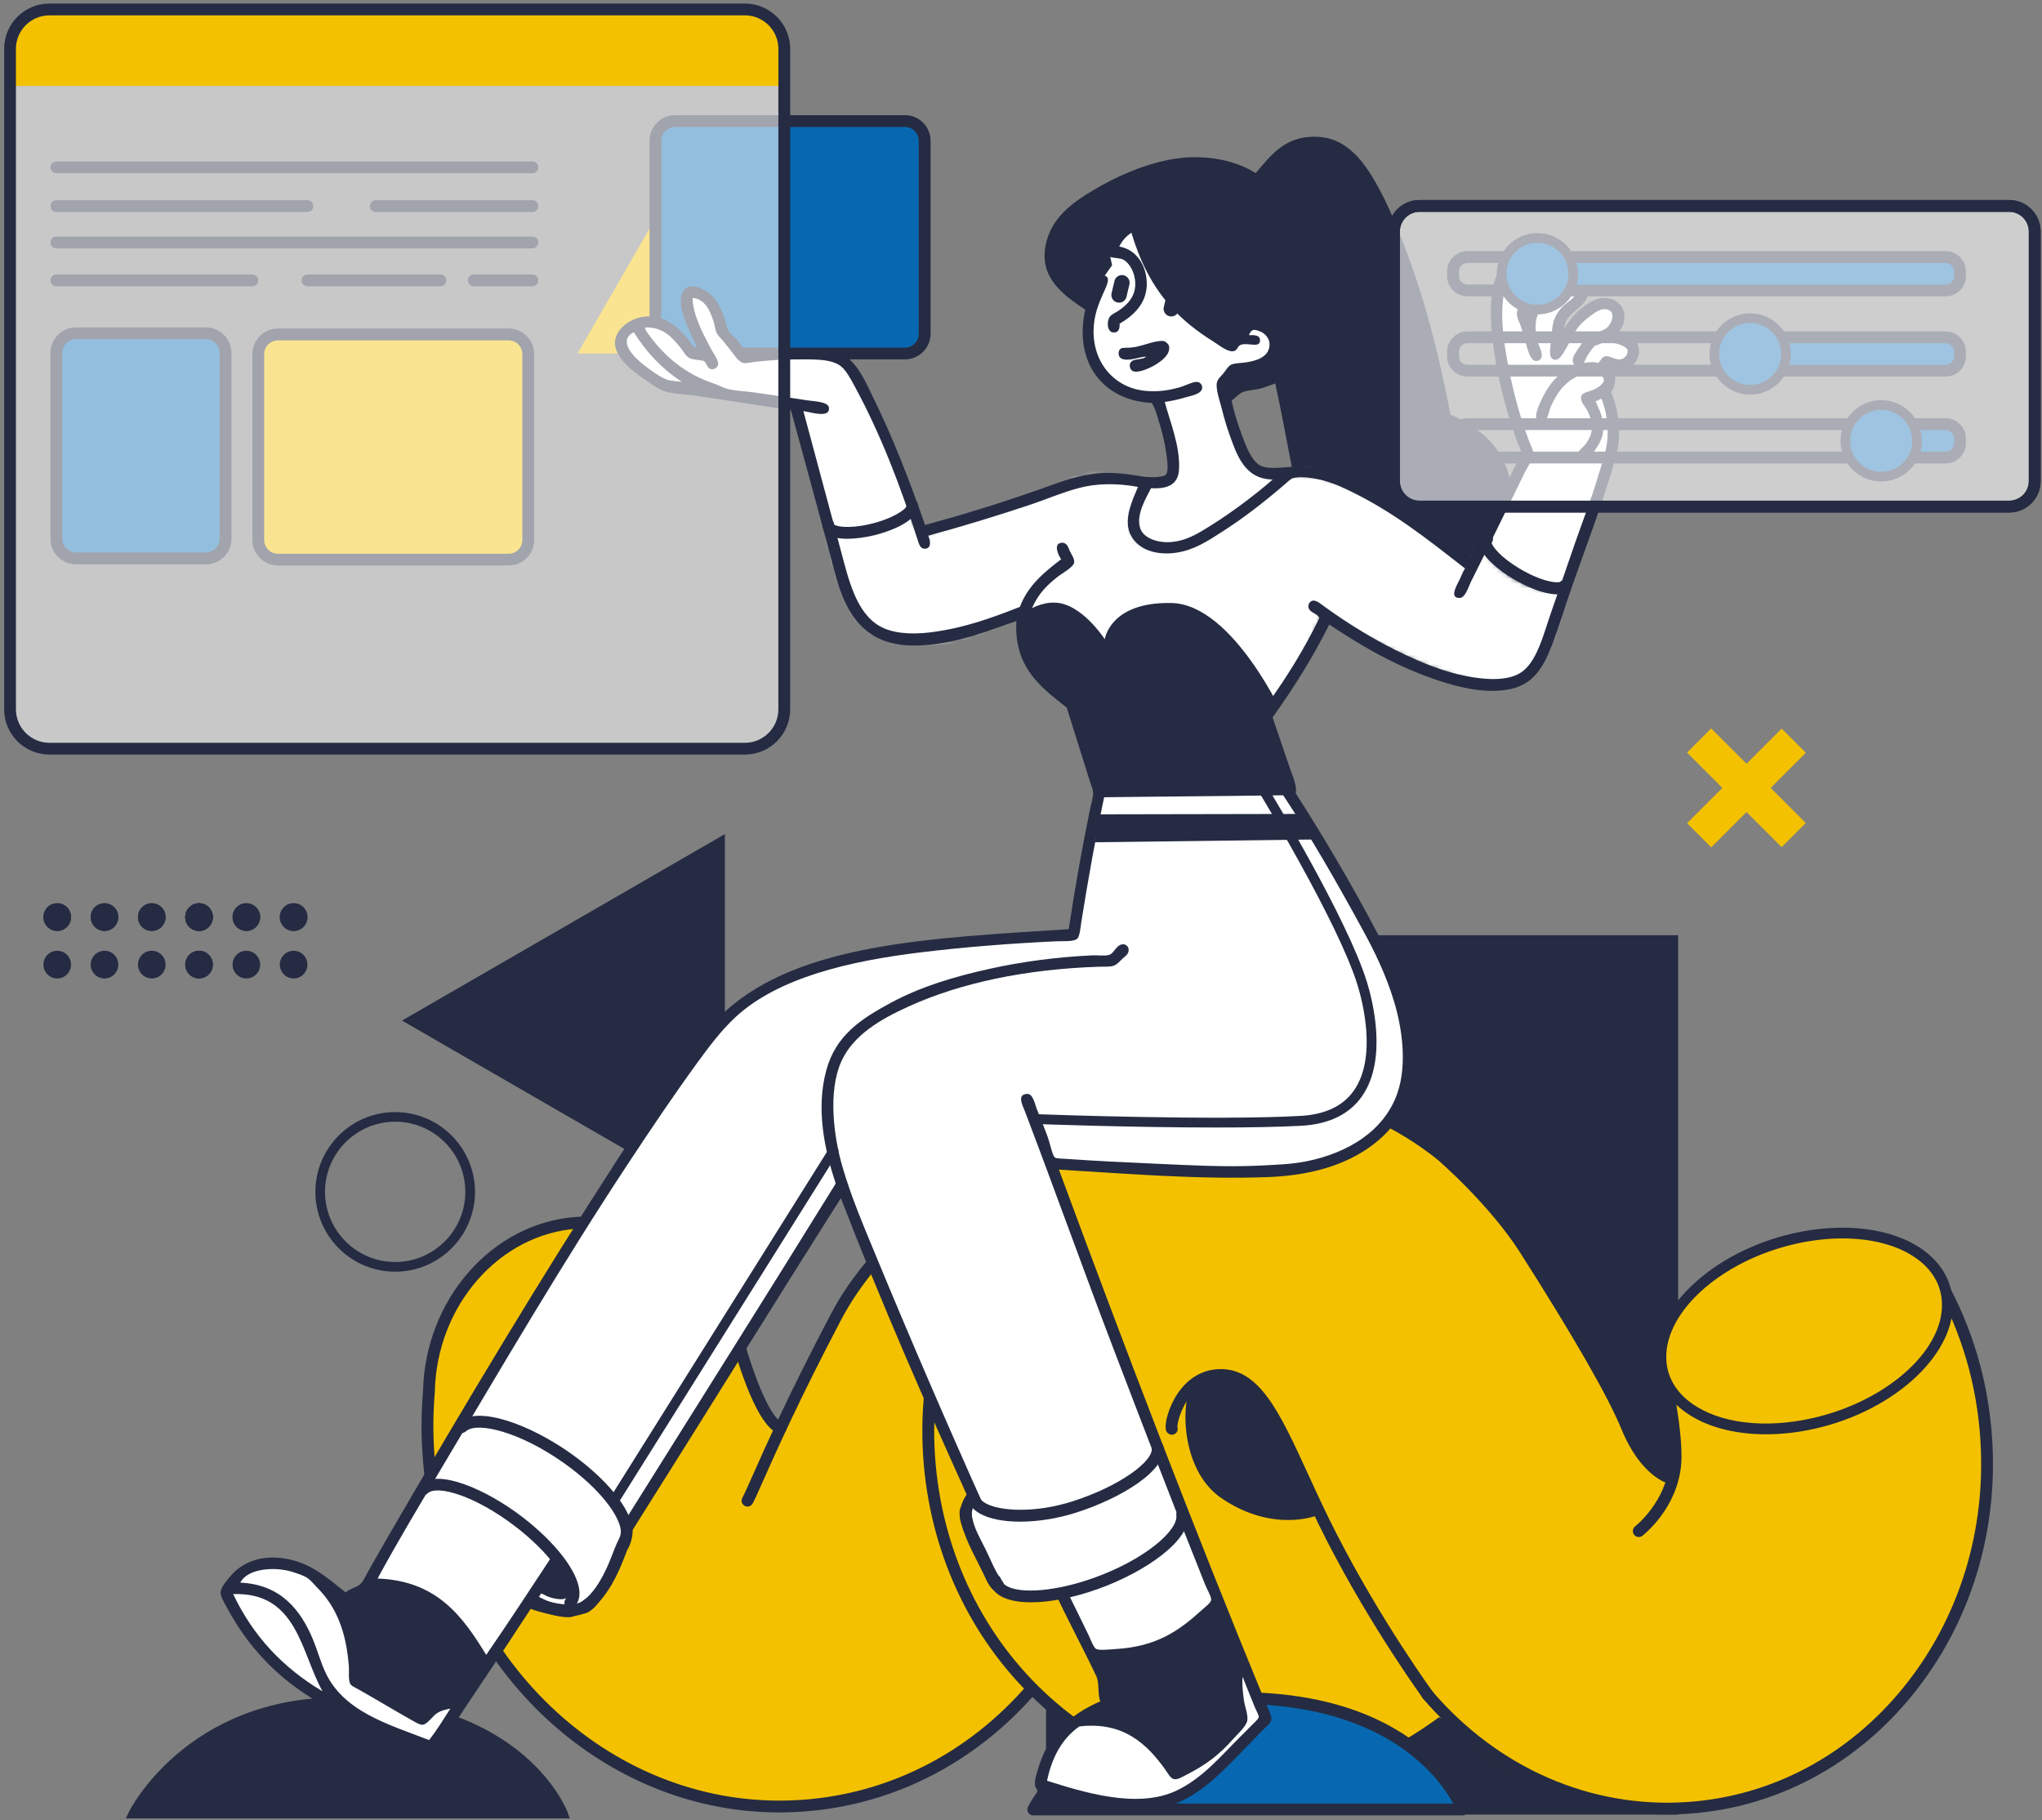 <?xml version="1.0" encoding="UTF-8"?> <svg xmlns="http://www.w3.org/2000/svg" width="432" height="385" viewBox="0 0 432 385" fill="none"><rect x="0" y="0" width="432" height="385" fill="#808080" stroke="none"/> <path fill-rule="evenodd" clip-rule="evenodd" d="M355.03 383.85H221.3V197.83H355.03V383.85Z" fill="#252B42"></path> <path d="M153.35 176.45V255.32L85.05 215.89L153.35 176.45Z" fill="#252B42"></path> <path d="M164.9 74.78H122.18L143.54 37.72L164.9 74.78Z" fill="#F3C100"></path> <path d="M72.95 360.08C110.85 360.64 119.08 383.65 119.08 383.65H28.23C28.23 383.65 39.92 359.59 72.95 360.08Z" fill="#252B42"></path> <path d="M120.53 384.66H26.61L27.32 383.19C27.44 382.95 39.43 359.04 71.97 359.04C72.3 359.04 72.63 359.04 72.97 359.05C111.14 359.62 119.96 383.06 120.05 383.29L120.53 384.66ZM29.99 382.63H117.48C114.97 377.77 104.24 361.57 72.93 361.11C72.61 361.11 72.28 361.1 71.97 361.1C45.41 361.09 33.14 377.55 29.99 382.63Z" fill="#252B42"></path> <path fill-rule="evenodd" clip-rule="evenodd" d="M248.66 321.81C252.15 325.42 247.87 327.3 282.47 351.64C317.07 375.98 346.74 366.46 346.74 366.46C346.74 366.46 324.33 295.38 317.89 287.74C311.45 280.09 287.57 262.81 251.4 247.51C215.23 232.21 196.24 256.93 185.04 266.91C173.84 276.88 165.06 302.32 165.06 302.32C165.06 302.32 161.51 299.26 160 297.45C158.49 295.65 157.64 286.25 154.59 279.54C151.54 272.83 152.46 269 136.32 260.7C120.19 252.4 98.89 268.49 96.92 274.32C94.94 280.15 85.1 286.97 94.27 322.49C103.44 358.02 129.68 385.28 173.11 381.91C221.98 378.11 238.36 317.38 238.36 317.38C238.36 317.38 245.17 318.21 248.66 321.81Z" fill="#F3C100"></path> <path d="M164.89 383.4C125.64 383.4 92.25 350.36 89.38 307.56C89.08 303.12 89.12 298.63 89.5 294.23C89.56 293.54 90.16 293.02 90.85 293.09C91.54 293.15 92.05 293.75 91.99 294.44C91.62 298.72 91.59 303.07 91.88 307.39C94.66 348.87 126.96 380.9 164.9 380.9C166.4 380.9 167.91 380.85 169.42 380.75C188.72 379.46 206.32 370.12 218.98 354.46C231.67 338.77 237.89 318.62 236.49 297.71C236.44 297.02 236.96 296.42 237.65 296.38C238.32 296.33 238.93 296.85 238.98 297.54C240.42 319.08 234.01 339.85 220.92 356.03C207.81 372.24 189.58 381.9 169.58 383.24C168.01 383.35 166.45 383.4 164.89 383.4Z" fill="#252B42"></path> <path fill-rule="evenodd" clip-rule="evenodd" d="M90.75 294.339C91.15 275.929 104.76 259.819 122.12 258.659C136.93 257.669 150.19 267.229 155.54 281.359C155.54 281.359 160.27 300.359 165.15 302.109L90.75 294.339Z" fill="#F3C100"></path> <path d="M165.14 303.349C165 303.349 164.86 303.33 164.72 303.28C159.48 301.4 155.14 284.94 154.32 281.66C149.05 267.77 136.13 258.979 122.2 259.909C105.66 261.009 92.39 276.149 91.99 294.369C91.98 295.059 91.42 295.599 90.74 295.599C90.02 295.579 89.48 295.009 89.49 294.319C89.91 274.819 104.2 258.609 122.02 257.419C137.04 256.409 150.98 265.85 156.69 280.92C158.63 288.68 162.62 299.88 165.55 300.93C166.2 301.17 166.54 301.88 166.3 302.53C166.13 303.04 165.65 303.349 165.14 303.349Z" fill="#252B42"></path> <path d="M158.14 318.7C157.94 318.7 157.73 318.65 157.54 318.54C156.93 318.21 156.71 317.45 157.05 316.85C157.43 316.15 158.1 314.65 159.11 312.38C161.82 306.27 166.87 294.9 175.74 278.04C184.59 261.22 201.12 249.92 213.64 244.95C214.28 244.7 215.01 245.01 215.26 245.65C215.51 246.29 215.2 247.02 214.56 247.27C202.45 252.07 186.47 262.98 177.94 279.2C169.11 295.99 164.08 307.31 161.38 313.39C160.35 315.72 159.66 317.26 159.23 318.05C159.01 318.46 158.58 318.7 158.14 318.7Z" fill="#252B42"></path> <path fill-rule="evenodd" clip-rule="evenodd" d="M258.37 379.56C282.21 380.75 304.89 362.91 304.89 362.91C304.89 362.91 331.86 397.02 381.76 375.83C400.53 367.86 412.04 350.99 417.03 334.46C424.01 311.39 419 286.98 409.55 270.58C400.74 255.3 375.14 261.62 362.13 269.84C349.12 278.05 352.53 293.64 353.75 299.58C354.97 305.52 353.5 314.06 353.5 314.06C353.5 314.06 350.44 311.7 347.62 307.53C344.19 302.46 340.63 294.97 337.21 289.11C330.98 278.42 321.85 252.84 293.04 237.09C264.24 221.34 212.4 228.9 198.32 286.31C185.83 337.27 231.82 378.24 258.37 379.56ZM252.34 297.28C252.52 291.13 256.2 290.68 262.52 292.96C268.84 295.24 277.86 319.47 277.86 319.47C277.86 319.47 270.75 323.45 261.07 317.71C251.39 311.97 252.16 303.44 252.34 297.28Z" fill="#F3C100"></path> <path fill-rule="evenodd" clip-rule="evenodd" d="M267.89 297.94C265.6 294.76 263.77 292.68 261.73 291.78C256.71 289.55 252.88 292.81 252.07 298.02C251.27 303.24 252.59 311.05 261.06 317.42C269.53 323.79 278.05 318.67 278.05 318.67C278.05 318.67 273.74 306.06 267.89 297.94Z" fill="#252B42"></path> <path d="M265.31 378.5C248.33 378.5 232.09 371.91 219.14 359.68C205.11 346.43 196.64 328.13 195.31 308.15C192.55 266.88 221.43 231.22 259.69 228.67C275.96 227.57 292.2 232.72 305.41 243.14C305.95 243.57 306.04 244.35 305.62 244.89C305.19 245.43 304.41 245.52 303.87 245.1C291.15 235.06 275.52 230.11 259.87 231.16C222.98 233.63 195.14 268.1 197.81 307.99C199.11 327.33 207.29 345.05 220.87 357.87C234.41 370.67 251.7 377.04 269.56 375.86C270.22 375.81 270.84 376.33 270.89 377.02C270.94 377.71 270.42 378.31 269.73 378.35C268.24 378.45 266.77 378.5 265.31 378.5Z" fill="#252B42"></path> <path d="M352.68 383.85C333.08 383.85 314.45 375.04 300.99 359.24C300.54 358.72 300.61 357.93 301.13 357.48C301.65 357.03 302.44 357.1 302.89 357.62C316.83 373.97 336.5 382.56 356.89 381.2C374.74 380.01 391.03 371.36 402.75 356.88C414.49 342.36 420.24 323.71 418.95 304.37C418.18 292.79 414.98 281.9 409.46 271.99C409.12 271.38 409.34 270.62 409.94 270.29C410.54 269.95 411.3 270.17 411.64 270.77C417.34 281.01 420.64 292.25 421.44 304.2C422.78 324.17 416.83 343.43 404.69 358.44C392.53 373.48 375.61 382.44 357.06 383.68C355.6 383.8 354.13 383.85 352.68 383.85Z" fill="#252B42"></path> <path d="M302.16 359.93C301.77 359.93 301.4 359.75 301.15 359.42C301.04 359.27 290.19 344.41 280.64 325.79C278.34 321.29 276.31 316.88 274.52 312.98C268.89 300.7 264.75 291.87 257.98 292.11C255.62 292.21 253.59 293.25 251.95 295.2C249.73 297.85 249.01 301.24 249.09 301.9C249.31 302.55 248.95 303.22 248.3 303.44C247.64 303.66 246.93 303.27 246.7 302.62C246.25 301.29 247.24 297.54 249.2 294.69C251.37 291.52 254.37 289.76 257.87 289.62C266.42 289.31 270.74 298.78 276.78 311.94C278.56 315.82 280.57 320.21 282.86 324.65C292.31 343.08 303.05 357.79 303.16 357.94C303.57 358.5 303.45 359.28 302.89 359.69C302.67 359.86 302.41 359.93 302.16 359.93Z" fill="#252B42"></path> <path d="M272.52 321.54C268.87 321.54 263.85 320.62 258.43 316.94C250.28 311.4 249.76 298.44 251.78 293.33C252.03 292.69 252.76 292.37 253.4 292.63C254.04 292.88 254.36 293.61 254.1 294.25C252.54 298.19 252.61 309.97 259.83 314.88C269.33 321.33 277.44 318.34 277.52 318.31C278.16 318.05 278.89 318.38 279.13 319.03C279.38 319.67 279.06 320.4 278.41 320.64C278.23 320.71 275.99 321.54 272.52 321.54Z" fill="#252B42"></path> <path d="M346.69 325.14C346.31 325.14 345.95 324.97 345.7 324.65C345.28 324.1 345.38 323.32 345.92 322.89C345.98 322.84 352.5 317.72 353.17 309.49C353.69 303.14 350.62 289.22 350.59 289.08C350.44 288.41 350.86 287.74 351.54 287.59C352.21 287.44 352.88 287.86 353.03 288.54C353.16 289.12 356.21 302.97 355.67 309.7C354.91 319.05 347.76 324.64 347.46 324.88C347.22 325.05 346.95 325.14 346.69 325.14Z" fill="#252B42"></path> <path d="M353.3 313.88C353.2 313.88 353.1 313.87 353 313.85C352.76 313.79 347.12 312.28 343.07 302.4C340.21 295.44 332.98 282.84 321.57 264.93C315.01 254.65 304.11 245.29 304 245.2C303.48 244.75 303.41 243.96 303.86 243.44C304.31 242.91 305.1 242.85 305.62 243.3C306.08 243.69 316.91 252.99 323.68 263.6C335.17 281.63 342.48 294.37 345.39 301.46C348.92 310.05 353.58 311.42 353.63 311.43C354.29 311.61 354.69 312.29 354.52 312.96C354.35 313.5 353.85 313.88 353.3 313.88Z" fill="#252B42"></path> <path fill-rule="evenodd" clip-rule="evenodd" d="M351.44 288.38C352.56 299.18 367.01 304.88 383.71 301.11C400.41 297.34 413.04 285.53 411.93 274.72C410.81 263.92 396.37 258.23 379.66 262C362.95 265.77 350.32 277.58 351.44 288.38Z" fill="#F3C100"></path> <path d="M373.59 303.41C366.86 303.41 360.84 301.8 356.54 298.71C352.88 296.08 350.73 292.55 350.31 288.5C349.14 277.16 362.19 264.78 379.41 260.89C390.14 258.47 400.39 259.78 406.83 264.4C410.49 267.03 412.64 270.56 413.06 274.61C414.23 285.94 401.18 298.34 383.96 302.22C380.41 303.02 376.91 303.41 373.59 303.41ZM389.8 261.97C386.64 261.97 383.3 262.35 379.9 263.11C363.77 266.75 351.51 278.04 352.57 288.26C352.92 291.64 354.75 294.61 357.87 296.85C363.78 301.1 373.34 302.27 383.45 299.99C399.58 296.35 411.84 285.06 410.78 274.83C410.43 271.45 408.6 268.48 405.48 266.24C401.57 263.43 396.04 261.97 389.8 261.97Z" fill="#252B42"></path> <path fill-rule="evenodd" clip-rule="evenodd" d="M263.29 359.211C301.18 359.771 309.41 382.771 309.41 382.771H218.58C218.59 382.771 230.27 358.721 263.29 359.211Z" fill="#0768B1"></path> <path d="M309.41 384.02H218.59C218.16 384.02 217.76 383.801 217.53 383.431C217.3 383.071 217.28 382.61 217.47 382.22C217.59 381.98 229.89 357.54 263.32 357.96C301.64 358.53 310.25 381.37 310.6 382.34C310.74 382.72 310.68 383.15 310.45 383.48C310.2 383.82 309.82 384.02 309.41 384.02ZM220.76 381.52H307.44C304.65 376.34 293.78 360.91 263.28 360.46C236.68 360 224.24 376.06 220.76 381.52Z" fill="#252B42"></path> <path d="M83.6 269.01C74.29 269.01 66.72 261.44 66.72 252.13C66.72 242.82 74.29 235.25 83.6 235.25C92.91 235.25 100.49 242.82 100.49 252.13C100.49 261.44 92.91 269.01 83.6 269.01ZM83.6 237.28C75.42 237.28 68.76 243.94 68.76 252.12C68.76 260.3 75.42 266.96 83.6 266.96C91.79 266.96 98.44 260.3 98.44 252.12C98.45 243.94 91.79 237.28 83.6 237.28Z" fill="#252B42"></path> <path fill-rule="evenodd" clip-rule="evenodd" d="M195.62 29.771V70.611C195.62 72.911 193.75 74.771 191.45 74.771H142.82C140.52 74.771 138.66 72.911 138.66 70.611V29.771C138.66 27.471 140.52 25.601 142.82 25.601H191.45C193.75 25.611 195.62 27.481 195.62 29.771Z" fill="#0768B1"></path> <path d="M191.45 76.02H142.82C139.83 76.02 137.41 73.59 137.41 70.61V29.77C137.41 26.79 139.84 24.36 142.82 24.36H191.45C194.44 24.36 196.87 26.79 196.87 29.77V70.61C196.87 73.6 194.44 76.02 191.45 76.02ZM142.82 26.86C141.21 26.86 139.91 28.17 139.91 29.77V70.61C139.91 72.22 141.22 73.53 142.82 73.53H191.45C193.06 73.53 194.36 72.22 194.36 70.61V29.77C194.36 28.16 193.05 26.86 191.45 26.86H142.82Z" fill="#252B42"></path> <path fill-rule="evenodd" clip-rule="evenodd" d="M111.76 74.91V114.22C111.76 116.52 109.9 118.39 107.6 118.39H58.8C56.5 118.39 54.64 116.52 54.64 114.22V74.91C54.64 72.61 56.51 70.75 58.8 70.75H107.6C109.9 70.75 111.76 72.61 111.76 74.91Z" fill="#F3C100"></path> <path fill-rule="evenodd" clip-rule="evenodd" d="M47.73 74.66V113.96C47.73 116.26 45.87 118.12 43.57 118.12H16.09C13.79 118.12 11.93 116.26 11.93 113.96V74.66C11.93 72.36 13.79 70.5 16.09 70.5H43.57C45.86 70.49 47.73 72.36 47.73 74.66Z" fill="#0768B1"></path> <path d="M107.6 119.62H58.8C55.82 119.62 53.39 117.19 53.39 114.21V74.9C53.39 71.92 55.82 69.49 58.8 69.49H107.6C110.58 69.49 113.01 71.92 113.01 74.9V114.21C113.01 117.2 110.58 119.62 107.6 119.62ZM58.8 72C57.19 72 55.89 73.3 55.89 74.91V114.22C55.89 115.83 57.2 117.14 58.8 117.14H107.6C109.21 117.14 110.51 115.83 110.51 114.22V74.91C110.51 73.3 109.2 72 107.6 72H58.8Z" fill="#252B42"></path> <path d="M43.56 119.38H16.08C13.1 119.38 10.67 116.95 10.67 113.97V74.67C10.67 71.69 13.1 69.26 16.08 69.26H43.56C46.54 69.26 48.97 71.69 48.97 74.67V113.97C48.98 116.95 46.55 119.38 43.56 119.38ZM16.08 71.74C14.47 71.74 13.17 73.05 13.17 74.65V113.95C13.17 115.56 14.48 116.86 16.08 116.86H43.56C45.17 116.86 46.47 115.56 46.47 113.95V74.65C46.47 73.04 45.16 71.74 43.56 71.74H16.08Z" fill="#252B42"></path> <path fill-rule="evenodd" clip-rule="evenodd" d="M48.45 336.78C48.45 336.78 52.97 349.46 65.92 357.77C78.86 366.09 91.76 370.08 91.76 370.08L112.24 339.85C112.24 339.85 113.84 340.96 119.82 341.52C125.79 342.07 127.37 336.42 129.73 332.94C132.09 329.47 132.98 322.78 132.98 322.78L177.95 251.5L205.51 316.12C205.51 316.12 204.9 317.43 204.51 320.12C204.12 322.8 207.47 331.69 211.92 336.11C216.37 340.53 224.99 337.94 224.99 337.94L233.07 354.35L234.32 360.68C234.32 360.68 230.65 362.59 226.33 365.18C222 367.77 220.25 378.25 220.25 378.25C220.25 378.25 238.49 383.38 248.39 380.75C258.3 378.11 267.96 363.51 267.96 363.51L222.08 245.94C222.08 245.94 248.01 251.19 274.21 247.69C300.4 244.19 299.85 224.95 295.19 209.97C290.53 194.99 273.21 167.34 273.21 167.34L268.3 151.77C268.3 151.77 272.13 145.54 275.21 141.03C278.3 136.51 280.29 130.79 280.29 130.79C280.29 130.79 306.62 143.61 315.35 145.61C324.08 147.62 326.4 138.34 327.68 135.28C328.95 132.23 340.4 100.59 341.83 95.31C343.26 90.03 339.67 82.48 339.67 82.48C339.67 82.48 340.26 81.87 340.75 80.73C341.25 79.59 340.09 76.65 340.09 76.65C340.09 76.65 342.18 77.37 343.25 77.4C344.32 77.42 345.78 76.74 346.17 74.4C346.56 72.07 339.51 71.49 339.51 71.49C339.51 71.49 343.34 68.14 342.76 66.08C342.17 64.02 338.34 64.93 335.52 66.91C332.7 68.89 329.77 74.07 329.77 74.07L331.19 66.74C331.19 66.74 336.8 62.04 334.35 59C333.19 57.56 322.36 66.74 322.36 66.74C322.36 66.74 323.23 58.06 321.28 56.75C319.33 55.43 315.6 58.24 316.62 69.24C317.64 80.24 323.28 96.38 323.28 96.38L318.78 104.96C318.78 104.96 318.07 98.39 316.12 95.22C314.16 92.05 306.04 88.64 306.04 88.64C306.04 88.64 297.38 49.93 287.75 35.72C278.22 21.66 266.5 38.38 266.49 38.35C266.49 38.35 265.53 37.55 257.08 34.93C248.63 32.32 227.6 42.7 223.1 50C218.61 57.31 230.84 64.99 230.84 64.99C230.84 64.99 228.31 73.74 232.26 79.14C236.2 84.55 244.67 85.3 244.67 85.3C245.17 84.88 250.95 97.56 247.83 101.71C246.65 103.28 239.09 101.86 234.92 101.13C230.76 100.4 224.35 103.53 217.02 106.46C209.68 109.4 195.2 112.21 195.2 112.21C195.2 112.21 185.13 86.59 181.55 79.49C177.96 72.39 157.65 75.33 157.65 75.33L153.24 69.5C153.24 69.5 152.18 66.89 150.91 64.17C149.64 61.45 146.84 61 145.42 62.17C143.99 63.34 149.17 75.83 149.17 75.83L146.59 75.16C146.59 75.16 141.88 70.02 139.84 68.5C137.81 66.98 133.04 68 131.26 72C129.49 76 140.95 82.54 142.75 82.82C144.55 83.1 168.15 86.32 168.15 86.32C168.15 86.32 173.17 104.82 177.39 119.46C181.61 134.1 187.01 136.33 194.46 135.87C201.91 135.4 216.86 130.29 216.86 130.29C216.86 130.29 216.1 137.07 218.19 141.36C220.28 145.66 227.02 148.86 227.02 148.86L233.18 167.51L227.1 197.57C227.1 197.57 219.9 198.09 204.37 199.32C188.84 200.54 175.53 203.84 161.9 210.14C148.27 216.44 135.21 241.22 129.51 249.77C123.81 258.33 77.55 336.2 77.55 336.2L72.8 338.45C72.8 338.45 65.99 332.5 59.64 330.29C53.26 328.08 48.45 336.78 48.45 336.78ZM259.63 84.64L262.55 82.22C262.55 82.22 264.69 81.99 267.29 81.39C269.9 80.79 271.21 79.81 271.21 79.81L274.62 100.29C274.62 100.29 268.31 102.29 265.46 99.21C262.61 96.13 259.63 84.64 259.63 84.64Z" fill="white"></path> <path fill-rule="evenodd" clip-rule="evenodd" d="M235.77 59.44L235.16 62.03C234.95 62.9 235.49 63.78 236.37 63.98C237.24 64.19 238.12 63.65 238.32 62.77L238.93 60.18C239.14 59.31 238.6 58.43 237.72 58.23C236.85 58.03 235.98 58.57 235.77 59.44Z" fill="#252B42"></path> <path fill-rule="evenodd" clip-rule="evenodd" d="M222.28 54.22C219.17 44.98 240.29 36.62 249.84 34.32C259.39 32.01 266.41 37.73 266.41 37.73C266.41 37.73 270.85 31.74 278.07 30.49C285.29 29.23 287.75 34.61 292.98 45.4C298.84 57.49 305.72 88.62 305.72 88.62C305.72 88.62 310.79 90.17 314.71 93.87C318.64 97.56 318.54 105.28 318.54 105.28L310.71 119.6C310.71 119.6 300.76 113.03 290.97 105.36C281.18 97.68 274.4 98.7 274.4 98.7L271.07 79.96C271.07 79.96 269.63 80.42 267.57 81.12C265.51 81.83 262.74 81.95 262.74 81.95L259.57 84.45L258.41 81.37L261.33 78.29C261.33 78.29 269.25 75.79 269.49 72.54C269.73 69.3 264.91 68.3 264.91 68.3L260.58 72.8C260.58 72.8 253.07 69.25 247.51 62.72C241.95 56.2 239.02 47.73 239.02 47.73C239.02 47.73 237.8 48.95 236.52 50.39C235.25 51.83 234.6 52.97 234.6 52.97L235.27 56.13C235.27 56.13 234.58 57.03 233.44 58.71C232.29 60.38 230.61 64.29 230.61 64.29C230.61 64.29 225.4 63.45 222.28 54.22Z" fill="#252B42"></path> <path fill-rule="evenodd" clip-rule="evenodd" d="M233.5 354.839L234.5 360.669L228.75 364.079C228.75 364.079 233.46 364.359 238.08 365.329C242.7 366.299 248.74 375.659 248.74 375.659C248.74 375.659 249.49 374.929 254.65 372.159C259.81 369.389 262.56 364.169 262.56 364.169C262.56 364.169 262.22 361.129 261.48 357.259C260.74 353.379 262.23 349.599 262.23 349.599L257.73 338.779C257.73 338.779 252.37 345.199 245.16 348.519C237.95 351.839 231.34 350.439 231.34 350.439L233.5 354.839Z" fill="#252B42"></path> <path fill-rule="evenodd" clip-rule="evenodd" d="M73.79 338.35L77.12 336.77L77.95 335.35C77.95 335.35 87.85 336.29 93.11 339.51C98.37 342.73 102.52 353.25 102.52 353.25L97.11 361.16C97.11 361.16 96.9 360.82 94.45 361.08C92 361.33 89.54 363.91 89.54 363.91L75.55 356.5C75.55 356.5 75.5 348.74 73.88 343.09C72.26 337.44 68.72 335.01 68.72 335.01L73.79 338.35Z" fill="#252B42"></path> <path fill-rule="evenodd" clip-rule="evenodd" d="M175.95 203.03C159.04 206.34 149.76 218.59 144.72 225.1C139.68 231.6 97.09 301.54 97.09 301.54C97.09 301.54 104.72 300.74 114.41 304.79C124.09 308.84 133.06 321.7 133.06 321.7L177.44 249.67C177.44 249.67 205.07 316.4 206.58 318.37C208.09 320.33 214.08 320.69 225.9 318.54C237.72 316.38 243.89 306.72 243.89 306.72L222.32 245.18C222.32 245.18 249.55 249.41 276.36 246.6C303.17 243.79 298.12 221.31 294.84 209.21C291.57 197.11 271.77 167.08 271.77 167.08L232.3 166.83L226.72 197.14C226.74 197.11 192.86 199.72 175.95 203.03Z" fill="white"></path> <path d="M257.16 238.51C239.55 238.51 220.07 237.8 219.79 237.79C219.22 237.77 218.77 237.29 218.79 236.71C218.81 236.14 219.31 235.71 219.87 235.71C220.24 235.73 257.23 237.08 275.23 236.05C280.39 235.75 284.17 233.94 286.45 230.66C291.34 223.62 288.26 211.86 287.21 208.42C283.13 195.16 266.58 167.96 266.42 167.69C266.12 167.2 266.27 166.56 266.77 166.26C267.26 165.96 267.9 166.12 268.2 166.61C268.89 167.74 285.05 194.31 289.21 207.81C290.34 211.48 293.6 224.04 288.17 231.86C285.51 235.69 281.2 237.8 275.37 238.14C270.34 238.41 263.89 238.51 257.16 238.51Z" fill="#252B42"></path> <path fill-rule="evenodd" clip-rule="evenodd" d="M277.65 177.59L231.68 178.17L232.35 172.26L274.65 172.18L277.65 177.59Z" fill="#252B42"></path> <path d="M129.7 318.82C129.51 318.82 129.32 318.77 129.15 318.66C128.66 318.35 128.52 317.71 128.82 317.22L175.45 242.86C175.75 242.38 176.39 242.22 176.88 242.53C177.37 242.83 177.52 243.48 177.21 243.96L130.58 318.32C130.38 318.65 130.05 318.82 129.7 318.82Z" fill="#252B42"></path> <path fill-rule="evenodd" clip-rule="evenodd" d="M204.98 320.04C205 321.73 208.18 332.07 210.89 335.28C213.6 338.48 216.54 338.08 229.96 336.2C243.38 334.31 251.03 319.88 251.03 319.88L245.7 306.14C245.7 306.14 242.06 312.13 238.29 314.63C234.52 317.13 226.99 320.44 218.22 321.37C209.45 322.31 205.81 316.79 205.81 316.79C205.81 316.79 204.97 318.35 204.98 320.04Z" fill="white"></path> <path fill-rule="evenodd" clip-rule="evenodd" d="M103.81 316.62C111.02 319.91 117.8 328.78 117.8 328.78L112.22 338.86C112.22 338.86 115.47 340.15 121.13 340.61C126.79 341.08 132.41 325.56 132.54 323.04C132.67 320.52 130.56 317.13 118.88 307.05C107.21 296.98 96.9 302.72 96.9 302.72L89.66 313.96C89.65 313.96 96.6 313.33 103.81 316.62Z" fill="white"></path> <path d="M233.24 100.85C228.35 100.15 225.09 102.85 221.17 104.43C217.25 106.01 194.61 113.09 194.61 113.09L192.11 107.43C192.11 107.43 189.65 110.03 186.2 111.76C182.75 113.49 175.21 112.42 175.21 112.42C175.21 112.42 176.17 118.5 179.12 126.16C182.07 133.82 187.26 135.47 194.44 135.99C201.62 136.51 216.09 129.83 216.09 129.83C216.09 129.83 214.87 135.69 217.76 140.66C220.65 145.62 226.67 148.82 226.67 148.82L231.92 167.14L272.72 166.81L267.89 150.16C267.89 150.16 271.87 145.9 274.88 140.75C277.73 135.88 279.63 130.09 279.63 130.09C279.63 130.09 308.01 146.08 318.18 145.16C328.36 144.24 330.92 124.26 330.92 124.26C330.92 124.26 328.15 125.92 322.09 123.26C316.03 120.61 313.59 115.44 313.59 115.44L311.01 119.27C311.01 119.27 302.05 112.22 292.44 106.03C282.83 99.84 272.04 100.04 272.04 100.04C272.04 100.04 253.67 118.82 242.89 115.53C235.21 113.19 242.64 101.71 242.64 101.71C242.64 101.71 238.14 101.55 233.24 100.85Z" fill="#252B42"></path> <mask id="mask0_116_1529" style="mask-type:luminance" maskUnits="userSpaceOnUse" x="175" y="100" width="156" height="68"> <path d="M233.24 100.85C228.35 100.15 225.09 102.85 221.17 104.43C217.25 106.01 194.61 113.09 194.61 113.09L192.11 107.43C192.11 107.43 189.65 110.03 186.2 111.76C182.75 113.49 175.21 112.42 175.21 112.42C175.21 112.42 176.17 118.5 179.12 126.16C182.07 133.82 187.26 135.47 194.44 135.99C201.62 136.51 216.09 129.83 216.09 129.83C216.09 129.83 214.87 135.69 217.76 140.66C220.65 145.62 226.67 148.82 226.67 148.82L231.92 167.14L272.72 166.81L267.89 150.16C267.89 150.16 271.87 145.9 274.88 140.75C277.73 135.88 279.63 130.09 279.63 130.09C279.63 130.09 308.01 146.08 318.18 145.16C328.36 144.24 330.92 124.26 330.92 124.26C330.92 124.26 328.15 125.92 322.09 123.26C316.03 120.61 313.59 115.44 313.59 115.44L311.01 119.27C311.01 119.27 302.05 112.22 292.44 106.03C282.83 99.84 272.04 100.04 272.04 100.04C272.04 100.04 253.67 118.82 242.89 115.53C235.21 113.19 242.64 101.71 242.64 101.71C242.64 101.71 238.14 101.55 233.24 100.85Z" fill="white"></path> </mask> <g mask="url(#mask0_116_1529)"> <path fill-rule="evenodd" clip-rule="evenodd" d="M343.23 159.62L337.82 116.07L298.6 97.91L248.22 92.25C248.22 92.25 181.16 97.56 179.02 97.58C176.88 97.6 164.95 115.9 164.95 115.9L174.19 147.87L212.74 132.97C212.74 132.97 217.57 127.26 223.23 127.48C228.9 127.69 233.72 135.22 233.72 135.22C233.72 135.22 234.81 127.26 247.87 127.56C260.93 127.86 271.77 151.96 271.77 151.96L343.23 159.62Z" fill="white"></path> </g> <path fill-rule="evenodd" clip-rule="evenodd" d="M246.82 62.361L246.21 64.951C246 65.82 246.54 66.701 247.42 66.9C248.29 67.111 249.17 66.57 249.37 65.701L249.98 63.111C250.19 62.24 249.65 61.36 248.77 61.16C247.9 60.94 247.02 61.48 246.82 62.361Z" fill="#252B42"></path> <path fill-rule="evenodd" clip-rule="evenodd" d="M279.38 28.991C285.16 29.5 288.71 34.471 291.2 38.901C293.83 43.56 295.91 48.791 297.78 53.81C301.85 64.721 304.63 76.111 306.86 87.701C312.79 90.371 317.65 94.121 319.35 101.021C319.76 100.301 320.11 99.41 320.6 98.441C321 97.65 321.83 96.671 321.85 95.861C321.87 95.361 321.27 94.231 321.02 93.531C319.01 87.981 317.42 82.4 316.36 76.05C315.52 71.02 314.7 63.471 316.36 58.901C316.99 57.16 318.65 53.91 321.19 54.821C324.01 55.831 324.45 60.501 323.85 64.481C325.06 62.931 326.64 61.931 328.26 60.56C329.54 59.49 331.31 57.23 333.42 57.321C335.38 57.401 336.31 59.56 336.08 61.73C335.7 65.41 331.09 65.88 330.92 69.47C332.28 67.21 334.54 64.68 337.33 63.48C340.82 61.971 344.66 64.4 343.41 68.561C343.21 69.231 342.6 69.77 342.49 70.391C344.64 71.01 346.59 71.74 346.74 73.97C346.93 76.77 344.09 79.32 340.91 78.22C342.14 79.26 341.79 81.831 340.83 82.891C341.77 85.141 342.3 87.51 342.49 89.97C342.7 92.67 342.31 95.121 341.58 97.63C338.83 107.02 335.75 115.031 332.67 123.781C331.12 128.171 329.84 132.6 328.18 136.85C326.47 141.21 324.35 144.71 319.6 145.76C314.62 146.86 308.78 145.44 304.45 144.01C295.6 141.08 288.18 136.76 281.22 132.11C277.7 139.14 273.63 145.61 269.23 151.76C270.52 155.45 271.73 159.21 272.98 162.75C273.56 164.41 274.37 166.08 274.14 167.83C280.07 177.12 285.69 186.62 291.04 196.72C293.57 201.51 296.21 206.81 297.78 212.87C299.39 219.06 300.01 226.66 297.7 232.77C295.68 238.1 291.54 241.96 286.63 244.59C281.53 247.32 275.35 248.73 268.15 249C253.43 249.55 238.08 248.25 224.02 247.42C237.92 285.04 252.52 323.26 267.65 359.99C268.11 361.1 269.07 362.93 268.98 363.74C268.89 364.57 267.63 365.45 266.9 366.23C266.06 367.13 265.33 367.881 264.65 368.561C260.11 373.111 255.63 378.41 249.67 381.13C241.76 384.74 227.22 384.58 219.98 382.24C219.15 381.97 219.81 378.99 219.27 378.38C218.55 377.56 219.18 375.64 219.52 374.47C221.7 366.89 226.23 362.771 232.76 359.901C232.17 358.251 232.61 356.02 231.93 354.57C229.02 348.42 225.83 342.61 223.02 336.5C223.74 336.74 225.02 336.92 225.69 336.5C227.4 339.96 228.65 342.49 230.27 345.83C230.61 346.53 231.33 348.55 231.93 348.83C232.67 349.17 234.92 348.9 236.09 348.83C244.71 348.32 249.5 344.92 254.24 340.59C254.98 339.92 256.27 339.01 256.24 338.34C256.21 337.62 255.36 336.22 254.91 335.09C248.2 318.36 242.02 302.18 235.59 285.38C229.27 268.85 223.24 251.94 216.86 235.17C216.42 234.03 215.59 232.49 216.28 231.76C216.45 231.57 216.94 231.33 217.53 231.42C218.52 231.58 218.9 233.37 219.28 234.42C220.11 236.67 221.27 239.24 221.94 241.41C222.31 242.6 222.7 244.62 223.27 244.91C223.63 245.09 224.89 245.1 225.77 245.16C232.02 245.61 238.27 245.88 244.34 246.16C251.67 246.5 259.28 246.9 266.15 246.58C269.9 246.4 273.26 246.29 276.39 245.66C285.29 243.87 292.88 239.16 295.62 231.26C297.73 225.18 296.62 217.48 294.95 211.94C293.18 206.05 290.7 201.08 288.12 196.37C282.77 186.59 277.35 177.1 271.47 168.23C258.89 168.42 246.19 168.48 233.59 168.65C231.78 177.18 230.2 186 228.76 195.04C228.57 196.27 228.44 198.14 227.84 198.62C227.08 199.24 224.81 199.06 223.43 199.12C213.67 199.57 203.84 200.36 194.87 201.45C179.54 203.3 164.55 206.85 155.57 215.19C152.55 218 150.08 221.3 147.49 224.85C142.53 231.66 137.79 238.71 133.09 245.83C118.97 267.2 105.99 289.41 92.79 311.6C88.41 318.97 83.99 326.331 79.88 333.921C92.47 334.371 97.91 341.97 102.86 350.07C107.62 343.17 112.22 336.11 116.85 329.09C117.47 329.6 117.86 330.36 118.6 330.76C118.63 331.23 118.02 331.42 118.18 331.76C119.39 331.94 119.1 333.15 119.51 334.26C119.85 335.19 120.74 335.34 120.68 336.59C120.56 338.79 118.11 338.411 116.43 337.921C115.57 337.671 114.97 337.17 114.43 337.09C114.32 337.53 113.93 337.701 113.85 338.171C115.28 338.561 116.5 338.97 118.26 339.25C119.77 339.5 122.2 339.171 122.09 340.921C121.96 342.841 118.28 341.93 116.76 341.59C114.87 341.17 113.55 340.79 112.27 340.34C106.42 349.36 100.33 358.28 94.37 367.32C93.69 368.35 92.59 370.68 91.46 370.82C90.52 370.93 88.79 370.101 87.63 369.661C78.9 366.341 71.87 363.16 64.57 358.34C57.66 353.78 52.24 347.84 48.17 340.36C47.61 339.33 46.69 337.85 46.67 336.95C46.64 335.77 48.03 334.31 48.58 333.62C50.85 330.8 54.67 328.92 59.82 329.62C65.78 330.43 69.33 333.91 73.14 336.86C73.98 336.02 75.57 335.83 76.39 334.94C76.93 334.36 77.5 333.09 78.06 332.11C79.74 329.16 81.38 326.261 82.97 323.541C98.41 297.021 114.36 270.39 130.68 245.19C135.38 237.93 140.14 230.7 145.25 223.79C147.85 220.27 150.32 216.77 153.41 213.96C169.25 199.54 196.95 198.42 226.1 196.56C227.37 188.03 228.92 179.4 230.59 171.25C230.85 170 231.32 168.59 231.26 167.59C231.22 166.95 230.83 166.11 230.59 165.34C228.91 159.97 227.28 154.84 225.68 149.69C220.32 145.45 214.47 141.26 215.02 131.37C208.6 133.58 202.44 136.181 194.54 136.531C185.85 136.931 181.3 133.02 178.55 126.87C177.22 123.88 176.47 120.44 175.55 117.05C172.84 106.98 170 96.52 167.31 86.74C160.37 85.76 153.62 84.63 146.83 83.66C144.7 83.36 141.9 83.341 140.09 82.581C138.79 82.031 137.52 81.031 136.26 80.171C133.2 78.091 127.27 73.591 131.68 69.18C133.86 67.001 137.7 66.121 140.92 67.77C142.96 68.811 144.59 70.51 145.92 72.18C146.37 72.751 146.72 73.54 147.5 73.76C146.93 72.171 145.99 70.531 145.25 68.6C144.63 66.99 143.54 64.38 144.25 62.27C145.41 58.821 149.81 61.41 151.25 63.27C152.69 65.13 153.28 67.29 153.83 69.35C154.06 70.221 155.36 71.26 156 72.01C156.72 72.871 157.31 73.831 158.16 74.421C160.95 74.01 163.94 73.77 167.07 73.671C170.4 73.57 173.5 73.501 176.06 74.091C180.92 75.21 182.84 80.27 184.8 84.251C188.81 92.35 192.52 101.92 195.71 111.06C203.71 108.88 211.2 106.58 219.35 103.73C223.4 102.32 226.83 100.84 231.34 100.23C233.8 99.9 236.15 100.03 238.5 100.31C240.69 100.57 243.19 101.24 245.58 100.81C246.05 100.73 246.34 100.67 246.58 100.48C247.32 99.891 246.92 97.251 246.74 95.981C246.33 93.04 245.74 90.93 244.99 88.57C244.62 87.4 244.32 86.191 243.66 85.24C233.34 84.721 227.12 76.701 229.59 65.51C225.33 62.63 219.87 59.001 221.18 52.02C222.31 46.041 226.93 42.81 231.51 40.111C235.91 37.511 241.42 34.941 247.41 33.781C254.09 32.48 260.91 33.63 265.64 36.611C268.93 32.87 271.97 28.34 279.38 28.991ZM267.81 37.901C274.01 41.99 278.99 48.1 280.38 57.22C281.92 67.3 278.49 76.031 272.14 79.951C273.32 86.24 274.55 92.481 275.8 98.68C280.05 98.611 283.44 100.131 286.54 101.591C295.7 105.931 303.19 112.09 311.1 117.91C312.73 114.24 314.92 110.251 316.76 106.341C317.03 105.761 317.46 105.1 317.51 104.67C317.61 103.78 317.16 102.61 316.93 101.68C315.47 95.79 312 92.841 306.94 90.441C306.07 90.031 305.11 89.68 304.78 89.111C304.26 88.221 304.17 86.29 303.86 84.781C301.84 74.721 299.32 65.341 296.12 56.31C294.39 51.431 292.34 46.38 289.96 41.74C287.77 37.471 284.55 31.941 279.22 31.421C273.21 30.82 270.44 34.651 267.81 37.901ZM230.34 63.041C230.7 62.041 230.97 61.331 231.42 60.38C231.79 59.59 232.21 58.37 233.09 58.3C235.41 58.09 234.03 60.63 233.51 61.8C232.44 64.18 231.35 66.76 231.35 70.13C231.35 77.1 236.1 82.231 242.59 82.701C245.2 82.891 247.22 82.581 249.5 81.951C250.68 81.63 252.47 80.66 253.33 80.79C253.6 80.831 254.31 81.121 254.33 81.951C254.36 83.331 252.07 83.691 250.92 84.031C249.39 84.49 247.71 84.841 246.42 85.031C247.39 88.861 249.77 94.46 249.42 99.441C249.21 102.4 247.14 103.501 243.51 103.271C242.57 105.171 240.19 108.93 241.26 111.85C241.97 113.8 244.76 114.83 247.51 114.68C250.02 114.54 252.2 113.54 254.09 112.43C259.3 109.38 265.29 104.93 269.24 101.44C263.28 101.33 261.66 96.29 260 91.611C259.45 90.061 259 88.55 258.5 86.531C258.14 85.1 257.2 82.471 257.42 81.04C257.54 80.21 258.4 79.501 258.84 78.96C259.36 78.3 259.86 77.4 260.5 77.13C261.35 76.781 262.62 76.811 263.75 76.63C266.14 76.251 268.64 75.38 268.58 72.72C268.56 71.71 267.74 70.63 266.83 70.22C266.41 70.03 265.64 69.701 265.16 69.8C264.67 69.91 264.32 70.591 264.24 70.891C265.46 70.861 266.51 70.91 266.57 71.891C266.68 73.731 264.23 72.471 262.66 72.891C261.58 73.18 262.02 74.16 260.83 74.3C259.62 74.451 257.77 72.921 256.92 72.391C253.21 70.091 250.03 67.591 247.35 64.481C243.45 59.961 241.06 54.92 239.36 49.24C238.23 49.95 237.4 50.95 236.78 52.151C240.34 52.751 242.61 56.09 242.61 60.06C242.61 64.27 239.67 66.84 236.86 68.47C236.94 69.8 236.46 70.49 235.36 70.3C234.43 70.141 234.08 68.611 234.61 67.3C234.92 66.55 235.93 66.201 236.52 65.8C238.23 64.671 240.18 62.961 240.18 60.06C240.18 57.931 239.13 55.721 237.6 54.901C236.69 54.41 233.79 54.761 233.6 53.321C233.46 52.181 235.07 50.081 235.6 49.401C236.56 48.181 237.9 47.361 238.52 46.571C238.44 45.56 236.91 42.37 239.02 42.321C240.46 42.291 240.71 45.151 241.1 46.571C242.48 51.541 244.39 56.151 246.85 59.81C250.41 65.13 255.03 68.71 260.34 71.55C262.14 69.581 264.58 66.441 266.67 63.891C267.28 63.151 268.08 61.7 269 61.641C269.72 61.59 270.29 62.23 270.33 62.72C270.41 63.68 269.17 64.671 268.67 65.3C267.95 66.191 267.38 66.8 266.84 67.63C269.18 68.451 270.86 69.8 271 72.46C271.19 76.07 268.37 78.27 265.25 78.871C264.17 79.081 262.82 78.91 261.75 79.371C261.33 79.55 260.97 80.07 260.67 80.451C260.31 80.91 259.95 81.21 259.92 81.861C260.72 81.951 261.42 80.811 262.25 80.531C263.01 80.27 263.89 80.341 264.58 80.201C272.58 78.55 277.19 73.501 278.23 64.71C278.62 61.431 278.27 57.971 277.56 55.141C276.19 49.651 273.31 45.531 269.4 42.151C265.66 38.92 260.72 35.971 254.5 35.571C250.65 35.321 247 36.181 243.93 37.151C237.97 39.031 232.5 41.73 228.03 45.47C225.48 47.61 221.94 51.971 223.95 56.63C225.14 59.42 227.7 61.31 230.34 63.041ZM320.34 57.13C316.46 61.66 317.88 71.21 319.09 77.451C320.22 83.281 321.65 88.52 323.67 93.77C323.97 94.54 324.43 95.371 324.42 95.93C324.4 97.001 323.13 98.831 322.59 99.93C318.73 107.75 315.16 115.17 311.18 123.08C310.78 123.87 310.02 126.45 308.85 126.49C306.54 126.58 308.17 123.85 308.68 122.83C309.2 121.8 309.46 120.93 309.93 120.25C302.1 114.15 294.6 108.09 284.87 103.51C283.4 102.82 281.77 102.111 279.79 101.591C278.16 101.181 275.28 100.63 273.46 101.18C273.04 101.3 272.2 102.12 271.54 102.68C267.27 106.34 263 109.66 258.14 112.75C255.6 114.37 252.67 116.34 248.9 116.91C244.96 117.51 241.07 116.49 239.33 113.41C237.46 110.1 239.57 105.86 240.75 103C236.27 102.17 231.95 102.23 228.18 103.25C224.52 104.23 221.09 105.73 217.77 106.83C210.74 109.16 203.86 111.28 196.37 113.32C196.84 114.34 197.1 115.93 195.79 116.07C194.75 116.18 194.48 115.28 194.12 114.16C190.44 102.58 186.25 91.74 180.8 81.691C180.01 80.231 179.06 78.441 177.97 77.531C175.86 75.77 171.59 76.031 167.98 76.031C165.29 76.031 162.46 76.24 159.82 76.531C158.86 76.63 157.94 76.921 157.24 76.781C156.17 76.57 155.01 74.611 154.24 73.701C153.79 73.16 153.38 72.591 152.91 72.031C152.48 71.52 151.81 70.951 151.58 70.361C151.25 69.55 151.18 68.65 150.91 67.861C150.22 65.77 149.16 63.211 146.5 63.031C146.68 66.9 148.75 70.621 150.41 73.77C150.93 74.751 152.03 76.141 151.91 77.1C151.83 77.691 151.26 78.091 150.74 78.1C149.55 78.121 149.63 76.941 148.91 76.35C147.8 76.091 146.82 76.16 145.91 75.77C145.16 75.451 144.57 74.32 143.99 73.6C142.21 71.38 140.36 69.171 136.5 69.27C136.43 69.671 136.78 70.13 137 70.441C140.4 75.231 144.79 79.07 151.15 81.18C152.11 81.501 153.04 82.05 153.9 82.26C155.66 82.71 157.66 82.751 159.56 83.01C163.34 83.531 166.71 84.07 170.72 84.68C172.32 84.921 175.32 84.941 175.38 86.341C175.48 88.671 171.07 86.981 169.97 87.001C172.51 96.51 175.19 106.41 177.8 116.14C179.48 122.44 181.05 129.561 186.12 132.461C188.77 133.971 192.63 134.26 196.61 133.79C203.81 132.94 209.86 130.69 215.76 128.38C217.48 123.83 220.94 121.02 224.5 118.3C223.86 117.44 222.74 114.88 224.67 114.81C225.73 114.77 226 115.82 226.33 116.56C226.71 117.38 227.32 118.11 227.25 118.97C227.16 119.94 224.69 121.28 223.92 121.88C221.44 123.82 219.67 125.59 218.34 128.63C217.77 129.94 217.23 131.69 217.34 133.79C217.68 139.98 222.05 143.931 225.92 146.781C226.49 147.211 227.31 147.58 227.67 148.11C228.37 149.16 228.69 151.08 229.17 152.61C230.57 157.07 232.04 161.94 233.42 166.18C246.04 166 258.76 165.94 271.39 165.76C270.22 162.17 269.07 158.76 267.81 154.94C267.45 153.84 266.61 152.351 266.73 151.281C266.81 150.521 267.76 149.47 268.31 148.7C272.29 143.15 276.1 136.991 279.13 130.711C278.61 129.641 276.79 129.61 276.8 128.22C276.8 127.59 277.29 127.13 277.72 127.06C278.51 126.91 279.54 127.85 280.3 128.39C285.47 132.12 291.27 135.681 297.2 138.461C300.69 140.091 304.29 141.62 308.44 142.63C312.19 143.54 318.17 144.47 321.59 142.38C325.16 140.21 326.54 134.11 328.17 129.48C329.91 124.53 331.54 119.65 333.17 114.99C334.81 110.28 336.69 105.49 338.16 100.5C338.87 98.111 339.87 95.581 340.07 92.671C340.27 89.79 339.84 87.1 338.82 84.341C338.33 84.43 338.11 84.79 337.57 84.841C338.27 86.721 339.45 88.46 339.15 91.331C338.99 92.841 338.19 94.141 337.48 95.16C336.93 95.951 335.77 97.88 334.65 97.831C333.94 97.79 333.62 97.331 333.57 96.74C333.45 95.481 334.9 94.74 335.48 93.91C335.95 93.251 336.59 92.201 336.73 91.081C336.9 89.691 336.44 88.21 335.98 87.171C335.56 86.221 334.34 85.081 334.48 84.01C334.62 82.971 336.06 82.921 337.14 82.43C337.98 82.05 339.35 81.21 339.3 80.35C339.25 79.26 337.75 79.061 336.97 79.02C333.79 78.861 331.42 80.79 329.98 82.68C329.28 83.611 328.56 84.9 328.06 86.1C327.65 87.081 327.39 89.371 326.06 89.35C323.93 89.3 325.46 86.001 325.98 84.85C327.47 81.51 329.74 78.641 333.06 77.441C333 76.781 332.67 76.811 332.73 76.111C332.8 75.171 333.63 74.18 334.23 73.281C334.82 72.391 335.46 71.371 336.23 70.951C337.21 70.41 338.83 70.201 339.89 69.371C340.89 68.591 342.04 65.93 339.97 65.451C338.73 65.16 337.53 66.04 336.64 66.701C335.59 67.471 334.63 68.27 333.89 69.201C333 70.311 332.62 71.451 331.73 72.951C331.08 74.02 330.18 76.121 329.07 76.111C327.58 76.1 327.9 74.16 328.07 72.611C328.24 71.1 328.28 69.76 328.57 68.371C328.85 67.04 329.74 65.71 330.65 64.79C331.99 63.45 334.47 62.63 333.32 59.791C331.5 60.66 330.6 61.74 329.07 62.961C327.87 63.92 325.98 65.15 325.32 66.621C324.68 68.04 324.83 69.981 325.07 71.531C325.27 72.871 326.54 74.501 326.07 75.691C325.87 76.191 325.4 76.38 324.9 76.361C323.49 76.281 322.92 72.74 322.57 71.701C322.27 70.79 322.01 69.921 321.74 69.031C321.5 68.24 320.94 67.421 320.91 66.451C320.89 65.721 321.26 64.96 321.41 64.201C321.91 61.761 321.82 58.501 320.34 57.13ZM144.25 80.77C140.07 78.061 136.74 74.51 134.09 70.281C130.59 72.031 134.07 75.531 136.09 77.111C137.54 78.24 139.77 79.9 141.25 80.361C142.18 80.641 143.48 80.641 144.25 80.77ZM335.08 76.781C335.94 76.621 337.25 76.481 338.08 76.781C338.77 76.3 338.74 75.501 339.66 75.361C340.77 75.201 342.05 76.49 343.32 75.861C343.78 75.63 344.44 74.951 344.32 74.111C344.18 73.15 341.18 72.221 339.41 72.441C338.66 72.531 338.15 73.05 337.41 73.1C336.46 74.171 335.65 75.35 335.08 76.781ZM260.56 84.691C261 87.031 261.83 89.591 262.72 92.02C263.53 94.231 264.51 96.811 266.05 98.1C267.66 99.441 270.53 98.891 273.29 98.76C272.14 92.871 271.06 86.9 269.79 81.111C268.79 81.441 267.79 81.891 266.63 82.201C265.49 82.501 264.18 82.52 263.13 82.861C262.06 83.221 261.4 84.221 260.56 84.691ZM50.83 334.791C59.39 335.161 63.64 340.59 66.23 346.86C67.12 349.01 67.74 351.311 68.73 353.521C72.53 361.991 81.86 364.66 90.79 368.09C92.41 366 93.83 363.701 95.28 361.431C94.12 361.691 93.41 361.81 92.53 362.35C91.45 363.01 90.5 364.75 89.37 364.85C88.81 364.89 87.8 364.271 87.2 363.931C83.32 361.751 79.83 359.62 75.8 357.35C75.07 356.94 74.26 356.64 74.05 356.1C73.66 355.11 73.89 353.57 73.8 352.44C73.23 345.13 71.17 339.911 67.06 335.791C66.42 335.151 65.79 334.33 65.14 333.88C64.29 333.28 63.25 332.98 62.23 332.63C58.46 331.33 52.46 331.651 50.83 334.791ZM72.98 339.46C75.19 343.55 76.14 348.9 76.39 354.95C80.57 357.35 84.79 359.7 88.96 362.11C90.79 360.48 93.6 358.57 96.79 359.12C98.43 356.96 99.92 354.651 101.37 352.291C97.53 346.281 94.32 340.311 87.38 337.801C85.08 336.971 82.66 336.661 79.39 336.301C79.13 336.271 78.64 336.07 78.47 336.13C77.09 337.69 74.94 338.48 72.98 339.46ZM49.33 337.21C53.55 346.14 59.97 352.881 68.23 357.771C63.64 349.551 62.92 336.73 49.33 337.21ZM257.4 341.041C251.4 346.581 244.94 351.671 233 351.281C234.08 352.851 234.45 354.86 234.83 357.61C235.01 358.88 235.39 360.2 235.25 360.94C235.03 362.07 233.61 362.11 232.75 362.61C241.04 363.45 245.14 368.481 249.07 373.681C253.6 371.731 257.11 368.711 260.23 365.021C260.62 364.561 261.34 363.76 261.39 363.44C261.51 362.72 260.95 361.16 260.81 360.19C260.31 356.9 260.17 353.08 260.81 349.7C259.72 346.77 258.45 344.021 257.4 341.041ZM262.89 354.7C262.71 355.96 262.93 358.001 263.14 359.531C263.34 361.011 264.03 362.61 263.89 363.86C263.74 365.15 261.71 366.93 260.89 367.86C258.03 371.11 255.2 373.31 250.98 375.44C250.13 375.87 249.22 376.48 248.4 376.36C247.61 376.24 247.01 375.001 246.49 374.281C242.69 369.021 237.73 364.1 228.34 365.21C224.75 367.72 222.56 371.63 221.51 376.7C228.94 379.02 240.55 382.761 248.9 378.781C254.38 376.171 258.15 371.61 262.31 367.46C262.89 366.88 263.6 366.23 264.39 365.38C264.96 364.76 266.26 363.69 266.3 363.22C266.33 362.84 265.71 361.741 265.47 361.141C264.62 359.001 263.57 356.52 262.89 354.7Z" fill="#252B42"></path> <path fill-rule="evenodd" clip-rule="evenodd" d="M242.49 75.44C241.65 76.21 239.88 75.76 239.24 76.61C238.77 77.24 239.05 78.27 239.74 78.53C240.96 78.98 243.56 77.73 244.65 77.03C245.91 76.23 247.67 74.88 247.31 73.2C247.24 72.87 246.63 72.14 245.98 72.12C243.91 72.06 241.43 73.4 239.07 73.54C238.23 73.59 237.45 73.53 237.15 73.71C236.46 74.13 236.5 75.4 237.15 75.79C238.58 76.63 241.21 75.41 242.49 75.44Z" fill="#252B42"></path> <path fill-rule="evenodd" clip-rule="evenodd" d="M204.61 318.48C201.78 317.75 203.46 322.78 203.86 323.89C205.18 327.56 206.61 329.85 208.19 333.21C208.77 334.44 209.75 336.94 211.44 336.71C212.64 336.54 212.61 335.17 212.11 334.54C210.56 332.6 209.69 330.1 208.45 327.63C207.26 325.25 206.13 323.33 205.7 321.14C205.48 320.03 205.67 318.75 204.61 318.48Z" fill="#252B42"></path> <path fill-rule="evenodd" clip-rule="evenodd" d="M176.8 250.371C162.44 273.591 147.41 297.401 132.75 320.801C131.96 322.071 130.9 322.961 131.67 324.221C130.3 326.421 129.54 329.101 128.42 331.551C127.3 333.981 125.94 336.291 124.26 337.881C123.66 338.451 120.74 340.001 122.68 341.131C124.19 342.001 125.98 339.771 126.76 338.881C129.46 335.791 131 332.391 132.59 328.141C133.04 326.921 133.97 325.751 133.26 324.561C148.19 300.921 162.92 277.071 177.89 253.461C186.43 275.611 195.8 296.95 205.37 318.07C205.46 318.48 205.63 317.711 205.87 317.741C207.62 317.001 208.02 318.96 208.7 319.82C200.63 301.86 192.95 284.121 185.3 265.621C182.76 259.461 180.1 253.281 178.22 246.801C176.37 240.421 175.14 230.901 177.97 224.571C180.5 218.911 186.36 215.571 192.21 212.911C203.23 207.901 216.95 205.021 232.42 204.501C233.43 204.471 234.56 204.551 235.42 204.341C236.19 204.141 236.78 203.481 237.42 202.841C237.97 202.291 238.89 201.871 238.76 200.761C238.69 200.211 238.22 199.811 237.76 199.761C236.2 199.601 235.74 201.721 234.6 202.011C233.61 202.261 232.27 202.041 231.1 202.091C223.54 202.441 216.16 203.441 209.45 204.921C201.73 206.621 194.83 208.711 188.55 212.081C182.15 215.521 176.82 218.991 174.81 226.401C172.55 234.691 174.5 243.401 176.8 250.371Z" fill="#252B42"></path> <path d="M179.28 113.97C177.49 113.97 175.89 113.68 174.93 112.91C174.33 112.43 173.99 111.76 173.99 111.05C173.99 110.36 174.55 109.8 175.24 109.8C175.9 109.8 176.44 110.31 176.48 110.96C176.93 111.37 179.51 111.89 183.86 110.91C188.76 109.8 191.66 107.77 191.78 107.03C191.78 106.34 192.34 105.79 193.03 105.79C193.72 105.79 194.28 106.35 194.28 107.05C194.28 109.85 189.16 112.28 184.41 113.35C182.78 113.71 180.95 113.97 179.28 113.97Z" fill="#252B42"></path> <path d="M329.35 125.72C326.77 125.72 323.13 124.26 320.09 122.44C316.9 120.53 313.37 117.62 313.03 115.15C312.92 114.37 313.14 113.65 313.63 113.13C314.12 112.61 314.93 112.59 315.45 113.07C315.94 113.54 315.99 114.29 315.57 114.81C315.63 115.46 317.29 117.77 321.41 120.24C326.22 123.12 329.57 123.42 330.1 123.05C330.59 122.54 331.39 122.53 331.91 123.03C332.42 123.53 332.42 124.35 331.93 124.86C331.34 125.46 330.44 125.72 329.35 125.72Z" fill="#252B42"></path> <path d="M218.11 338.95C215.5 338.95 213.32 338.53 211.79 337.69C210.48 336.96 209.64 335.901 209.36 334.641C209.21 333.971 209.64 333.301 210.31 333.161C210.98 333.001 211.65 333.441 211.79 334.121C211.91 334.681 212.31 335.131 212.99 335.511C216.13 337.261 223.73 336.541 231.47 333.761C242.28 329.881 249.31 323.671 248.86 320.531C248.76 319.851 249.24 319.211 249.92 319.121C250.6 319.041 251.23 319.491 251.34 320.181C252.15 325.811 242.14 332.601 232.32 336.121C227.12 337.981 222.11 338.95 218.11 338.95Z" fill="#252B42"></path> <path d="M204.56 323.19C204.04 323.19 203.55 322.87 203.38 322.34C202.2 318.86 204.7 315.9 204.8 315.77C205.25 315.24 206.04 315.19 206.56 315.63C207.08 316.08 207.14 316.86 206.7 317.39C206.65 317.45 205.04 319.44 205.75 321.54C205.97 322.19 205.62 322.9 204.97 323.13C204.84 323.17 204.7 323.19 204.56 323.19Z" fill="#252B42"></path> <path d="M215.82 321.89C212.33 321.89 209.29 321.31 207.25 320.15C205.56 319.18 204.97 318.02 204.79 317.21C204.63 316.54 205.05 315.87 205.72 315.71C206.39 315.55 207.07 315.97 207.22 316.64C207.36 317.23 207.98 317.69 208.49 317.98C211.47 319.68 218.92 320.13 226.84 317.61C236.95 314.4 244.06 309.03 243.65 306.36C243.55 305.68 244.01 305.04 244.7 304.94C245.38 304.84 246.02 305.31 246.12 305.99C246.89 311.03 237.15 316.97 227.59 320C223.61 321.26 219.47 321.89 215.82 321.89Z" fill="#252B42"></path> <path d="M131.87 328.06C131.7 328.06 131.52 328.02 131.35 327.95C130.72 327.66 130.45 326.92 130.73 326.29C131.16 325.34 131.39 324.4 131.34 323.77C131.1 320.84 127.24 315.14 119.33 309.51C109.97 302.85 100.85 300.64 98.53 302.8C98.03 303.27 97.24 303.24 96.76 302.74C96.29 302.24 96.32 301.45 96.82 300.97C100.97 297.09 112.26 301.42 120.77 307.47C128.34 312.85 133.47 319.16 133.82 323.56C133.94 325 133.36 326.54 133 327.32C132.8 327.79 132.34 328.06 131.87 328.06Z" fill="#252B42"></path> <path d="M119.94 341.95C117.53 341.95 114.76 341.23 112.07 339.53C111.49 339.17 111.31 338.39 111.68 337.81C112.05 337.23 112.81 337.05 113.4 337.42C118.3 340.5 122.72 339.61 124.16 338.04C124.63 337.53 125.42 337.5 125.93 337.96C126.44 338.43 126.47 339.22 126 339.73C124.72 341.11 122.53 341.95 119.94 341.95Z" fill="#252B42"></path> <path d="M120.65 340.28C120.35 340.28 120.05 340.17 119.81 339.96C119.3 339.49 119.26 338.7 119.72 338.19C120.02 337.85 120.14 337.37 120.08 336.7C119.83 333.95 116.27 328.47 109.05 322.93C100.58 316.42 92.45 314.01 90.45 315.91C89.95 316.38 89.16 316.36 88.69 315.87C88.21 315.37 88.23 314.58 88.73 314.1C92.49 310.53 102.79 314.97 110.57 320.95C117.48 326.26 122.19 332.35 122.57 336.48C122.69 337.84 122.35 339.01 121.58 339.86C121.33 340.14 120.99 340.28 120.65 340.28Z" fill="#252B42"></path> <path d="M112.64 36.65H11.92C11.23 36.65 10.67 36.09 10.67 35.4C10.67 34.71 11.23 34.15 11.92 34.15H112.64C113.33 34.15 113.89 34.71 113.89 35.4C113.89 36.09 113.33 36.65 112.64 36.65Z" fill="#252B42"></path> <path d="M112.64 52.54H11.92C11.23 52.54 10.67 51.98 10.67 51.29C10.67 50.6 11.23 50.04 11.92 50.04H112.64C113.33 50.04 113.89 50.6 113.89 51.29C113.89 51.98 113.33 52.54 112.64 52.54Z" fill="#252B42"></path> <path d="M112.64 44.851H79.51C78.82 44.851 78.26 44.291 78.26 43.601C78.26 42.911 78.82 42.351 79.51 42.351H112.64C113.33 42.351 113.89 42.911 113.89 43.601C113.89 44.291 113.33 44.851 112.64 44.851Z" fill="#252B42"></path> <path d="M112.64 60.56H100.23C99.54 60.56 98.98 60.001 98.98 59.31C98.98 58.62 99.54 58.06 100.23 58.06H112.64C113.33 58.06 113.89 58.62 113.89 59.31C113.89 60.001 113.33 60.56 112.64 60.56Z" fill="#252B42"></path> <path d="M93.16 60.56H65.04C64.35 60.56 63.79 60.001 63.79 59.31C63.79 58.62 64.35 58.06 65.04 58.06H93.16C93.85 58.06 94.41 58.62 94.41 59.31C94.41 60.001 93.85 60.56 93.16 60.56Z" fill="#252B42"></path> <path d="M65.03 44.851H11.92C11.23 44.851 10.67 44.291 10.67 43.601C10.67 42.911 11.23 42.351 11.92 42.351H65.03C65.72 42.351 66.28 42.911 66.28 43.601C66.28 44.291 65.73 44.851 65.03 44.851Z" fill="#252B42"></path> <path d="M53.38 60.56H11.92C11.23 60.56 10.67 60.001 10.67 59.31C10.67 58.62 11.23 58.06 11.92 58.06H53.38C54.07 58.06 54.63 58.62 54.63 59.31C54.63 60.001 54.07 60.56 53.38 60.56Z" fill="#252B42"></path> <g opacity="0.57"> <path fill-rule="evenodd" clip-rule="evenodd" d="M157.42 2.04H10.28C5.68 2.04 1.95 5.77 1.95 10.37V150.34C1.95 154.94 5.68 158.67 10.28 158.67H157.42C162.02 158.67 165.75 154.94 165.75 150.34V10.37C165.75 5.77 162.02 2.04 157.42 2.04Z" fill="white"></path> </g> <mask id="mask1_116_1529" style="mask-type:luminance" maskUnits="userSpaceOnUse" x="2" y="2" width="164" height="157"> <path d="M165.92 10.32V150.05C165.92 154.65 162.19 158.38 157.59 158.38H10.45C5.85 158.38 2.12 154.65 2.12 150.05V10.32C2.12 5.72 5.85 2 10.45 2H157.59C162.19 2 165.92 5.72 165.92 10.32Z" fill="white"></path> </mask> <g mask="url(#mask1_116_1529)"> <path fill-rule="evenodd" clip-rule="evenodd" d="M171.5 -3.47L1.55 -4.8L-3.36 18.19H173.75L171.5 -3.47Z" fill="#F3C100"></path> </g> <path d="M157.59 159.62H10.45C5.17 159.62 0.88 155.33 0.88 150.04V10.32C0.88 5.04 5.17 0.75 10.45 0.75H157.59C162.87 0.75 167.17 5.05 167.17 10.32V150.05C167.16 155.33 162.87 159.62 157.59 159.62ZM10.45 3.25C6.55 3.25 3.37 6.42 3.37 10.32V150.05C3.37 153.95 6.55 157.13 10.45 157.13H157.59C161.49 157.13 164.67 153.95 164.67 150.05V10.32C164.67 6.42 161.49 3.25 157.59 3.25H10.45Z" fill="#252B42"></path> <path fill-rule="evenodd" clip-rule="evenodd" d="M413.97 71.829L414.65 75.209L414.27 78.649L373.76 78.879L373.37 70.859L413.97 71.829Z" fill="#0768B1"></path> <path d="M411.61 79.65H310.44C308.07 79.65 306.15 77.73 306.15 75.37V74.39C306.15 72.03 308.08 70.1 310.44 70.1H411.61C413.97 70.1 415.9 72.03 415.9 74.39V75.37C415.9 77.73 413.98 79.65 411.61 79.65ZM310.44 72.6C309.45 72.6 308.65 73.4 308.65 74.39V75.37C308.65 76.35 309.45 77.16 310.44 77.16H411.61C412.6 77.16 413.4 76.36 413.4 75.37V74.39C413.4 73.41 412.6 72.6 411.61 72.6H310.44Z" fill="#252B42"></path> <path fill-rule="evenodd" clip-rule="evenodd" d="M413.97 90.21L414.65 93.59L414.27 97.03L396.85 97.27L396.46 89.25L413.97 90.21Z" fill="#0768B1"></path> <path d="M411.61 98.03H310.44C308.07 98.03 306.15 96.11 306.15 93.74V92.76C306.15 90.4 308.08 88.47 310.44 88.47H411.61C413.97 88.47 415.9 90.39 415.9 92.76V93.74C415.9 96.11 413.98 98.03 411.61 98.03ZM310.44 90.97C309.45 90.97 308.65 91.77 308.65 92.76V93.74C308.65 94.73 309.45 95.53 310.44 95.53H411.61C412.6 95.53 413.4 94.73 413.4 93.74V92.76C413.4 91.77 412.6 90.97 411.61 90.97H310.44Z" fill="#252B42"></path> <path fill-rule="evenodd" clip-rule="evenodd" d="M413.97 54.861L414.65 58.241L414.27 61.681L323.93 61.911L323.54 53.891L413.97 54.861Z" fill="#0768B1"></path> <path d="M411.61 62.68H310.44C308.07 62.68 306.15 60.76 306.15 58.39V57.41C306.15 55.04 308.08 53.12 310.44 53.12H411.61C413.97 53.12 415.9 55.04 415.9 57.41V58.39C415.9 60.76 413.98 62.68 411.61 62.68ZM310.44 55.63C309.45 55.63 308.65 56.43 308.65 57.42V58.4C308.65 59.39 309.45 60.19 310.44 60.19H411.61C412.6 60.19 413.4 59.39 413.4 58.4V57.42C413.4 56.43 412.6 55.63 411.61 55.63H310.44Z" fill="#252B42"></path> <path fill-rule="evenodd" clip-rule="evenodd" d="M377.83 74.87C377.83 79.06 374.44 82.45 370.25 82.45C366.06 82.45 362.67 79.06 362.67 74.87C362.67 70.69 366.06 67.29 370.25 67.29C374.44 67.3 377.83 70.69 377.83 74.87Z" fill="#0768B1"></path> <path d="M370.26 83.48C365.52 83.48 361.66 79.62 361.66 74.88C361.66 70.14 365.51 66.28 370.26 66.28C375 66.28 378.86 70.14 378.86 74.88C378.85 79.62 375 83.48 370.26 83.48ZM370.26 68.32C366.64 68.32 363.7 71.26 363.7 74.87C363.7 78.49 366.64 81.43 370.26 81.43C373.87 81.43 376.82 78.49 376.82 74.87C376.81 71.26 373.87 68.32 370.26 68.32Z" fill="#252B42"></path> <path fill-rule="evenodd" clip-rule="evenodd" d="M405.56 93.251C405.56 97.441 402.17 100.831 397.98 100.831C393.79 100.831 390.4 97.431 390.4 93.251C390.4 89.071 393.79 85.681 397.98 85.681C402.17 85.681 405.56 89.071 405.56 93.251Z" fill="#0768B1"></path> <path d="M397.98 101.85C393.24 101.85 389.38 97.99 389.38 93.25C389.38 88.51 393.24 84.65 397.98 84.65C402.72 84.65 406.58 88.51 406.58 93.25C406.58 97.99 402.72 101.85 397.98 101.85ZM397.98 86.7C394.36 86.7 391.42 89.64 391.42 93.25C391.42 96.87 394.36 99.8 397.98 99.8C401.6 99.8 404.54 96.86 404.54 93.25C404.54 89.63 401.6 86.7 397.98 86.7Z" fill="#252B42"></path> <path fill-rule="evenodd" clip-rule="evenodd" d="M332.83 57.899C332.83 62.079 329.44 65.479 325.25 65.479C321.06 65.479 317.67 62.089 317.67 57.899C317.67 53.719 321.06 50.319 325.25 50.319C329.44 50.329 332.83 53.719 332.83 57.899Z" fill="#0768B1"></path> <path d="M325.25 66.51C320.51 66.51 316.65 62.65 316.65 57.91C316.65 53.169 320.51 49.31 325.25 49.31C329.99 49.31 333.85 53.169 333.85 57.91C333.85 62.65 329.99 66.51 325.25 66.51ZM325.25 51.349C321.63 51.349 318.69 54.29 318.69 57.9C318.69 61.52 321.63 64.46 325.25 64.46C328.87 64.46 331.81 61.52 331.81 57.9C331.81 54.29 328.87 51.349 325.25 51.349Z" fill="#252B42"></path> <g opacity="0.61"> <path fill-rule="evenodd" clip-rule="evenodd" d="M300.31 107.179C297.33 107.179 294.9 104.749 294.9 101.769V48.979C294.9 45.999 297.33 43.569 300.31 43.569H425.05C428.03 43.569 430.46 45.999 430.46 48.979V101.769C430.46 104.749 428.03 107.179 425.05 107.179H300.31Z" fill="white"></path> </g> <path d="M425.05 44.81C427.35 44.81 429.21 46.679 429.21 48.969V101.76C429.21 104.05 427.34 105.92 425.05 105.92H300.31C298.01 105.92 296.15 104.05 296.15 101.76V48.969C296.15 46.679 298.02 44.81 300.31 44.81H425.05ZM425.05 42.31H300.31C296.63 42.31 293.65 45.289 293.65 48.969V101.76C293.65 105.44 296.63 108.42 300.31 108.42H425.05C428.73 108.42 431.71 105.44 431.71 101.76V48.969C431.71 45.289 428.72 42.31 425.05 42.31Z" fill="#252B42"></path> <path d="M425.05 44.81C427.35 44.81 429.21 46.679 429.21 48.969V101.76C429.21 104.05 427.34 105.92 425.05 105.92H300.31C298.01 105.92 296.15 104.05 296.15 101.76V48.969C296.15 46.679 298.02 44.81 300.31 44.81H425.05ZM425.05 42.31H300.31C296.63 42.31 293.65 45.289 293.65 48.969V101.76C293.65 105.44 296.63 108.42 300.31 108.42H425.05C428.73 108.42 431.71 105.44 431.71 101.76V48.969C431.71 45.289 428.72 42.31 425.05 42.31Z" fill="#252B42"></path> <path fill-rule="evenodd" clip-rule="evenodd" d="M62.12 191.07C63.73 191.07 65.04 192.38 65.04 194C65.04 195.62 63.73 196.93 62.12 196.93C60.51 196.93 59.2 195.62 59.2 194C59.2 192.38 60.5 191.07 62.12 191.07Z" fill="#252B42"></path> <path fill-rule="evenodd" clip-rule="evenodd" d="M52.12 191.07C53.73 191.07 55.04 192.38 55.04 194C55.04 195.62 53.73 196.93 52.12 196.93C50.51 196.93 49.2 195.62 49.2 194C49.2 192.38 50.51 191.07 52.12 191.07Z" fill="#252B42"></path> <path fill-rule="evenodd" clip-rule="evenodd" d="M42.11 191.07C43.72 191.07 45.03 192.38 45.03 194C45.03 195.62 43.72 196.93 42.11 196.93C40.5 196.93 39.19 195.62 39.19 194C39.19 192.38 40.5 191.07 42.11 191.07Z" fill="#252B42"></path> <path fill-rule="evenodd" clip-rule="evenodd" d="M42.11 191.07C43.72 191.07 45.03 192.38 45.03 194C45.03 195.62 43.72 196.93 42.11 196.93C40.5 196.93 39.19 195.62 39.19 194C39.19 192.38 40.5 191.07 42.11 191.07Z" fill="#252B42"></path> <path fill-rule="evenodd" clip-rule="evenodd" d="M32.11 191.07C33.72 191.07 35.03 192.38 35.03 194C35.03 195.62 33.73 196.93 32.11 196.93C30.5 196.93 29.19 195.62 29.19 194C29.19 192.38 30.5 191.07 32.11 191.07Z" fill="#252B42"></path> <path fill-rule="evenodd" clip-rule="evenodd" d="M22.11 191.07C23.72 191.07 25.03 192.38 25.03 194C25.03 195.62 23.73 196.93 22.11 196.93C20.5 196.93 19.19 195.62 19.19 194C19.19 192.38 20.5 191.07 22.11 191.07Z" fill="#252B42"></path> <path fill-rule="evenodd" clip-rule="evenodd" d="M12.11 191.07C13.72 191.07 15.03 192.38 15.03 194C15.03 195.62 13.72 196.93 12.11 196.93C10.5 196.93 9.19 195.62 9.19 194C9.19 192.38 10.49 191.07 12.11 191.07Z" fill="#252B42"></path> <path fill-rule="evenodd" clip-rule="evenodd" d="M62.12 191.07C63.73 191.07 65.04 192.38 65.04 194C65.04 195.62 63.73 196.93 62.12 196.93C60.51 196.93 59.2 195.62 59.2 194C59.2 192.38 60.5 191.07 62.12 191.07Z" fill="#252B42"></path> <path fill-rule="evenodd" clip-rule="evenodd" d="M52.12 191.07C53.73 191.07 55.04 192.38 55.04 194C55.04 195.62 53.73 196.93 52.12 196.93C50.51 196.93 49.2 195.62 49.2 194C49.2 192.38 50.51 191.07 52.12 191.07Z" fill="#252B42"></path> <path fill-rule="evenodd" clip-rule="evenodd" d="M42.11 191.07C43.72 191.07 45.03 192.38 45.03 194C45.03 195.62 43.72 196.93 42.11 196.93C40.5 196.93 39.19 195.62 39.19 194C39.19 192.38 40.5 191.07 42.11 191.07Z" fill="#252B42"></path> <path fill-rule="evenodd" clip-rule="evenodd" d="M42.11 191.07C43.72 191.07 45.03 192.38 45.03 194C45.03 195.62 43.72 196.93 42.11 196.93C40.5 196.93 39.19 195.62 39.19 194C39.19 192.38 40.5 191.07 42.11 191.07Z" fill="#252B42"></path> <path fill-rule="evenodd" clip-rule="evenodd" d="M32.11 191.07C33.72 191.07 35.03 192.38 35.03 194C35.03 195.62 33.73 196.93 32.11 196.93C30.5 196.93 29.19 195.62 29.19 194C29.19 192.38 30.5 191.07 32.11 191.07Z" fill="#252B42"></path> <path fill-rule="evenodd" clip-rule="evenodd" d="M22.11 191.07C23.72 191.07 25.03 192.38 25.03 194C25.03 195.62 23.73 196.93 22.11 196.93C20.5 196.93 19.19 195.62 19.19 194C19.19 192.38 20.5 191.07 22.11 191.07Z" fill="#252B42"></path> <path fill-rule="evenodd" clip-rule="evenodd" d="M12.11 191.07C13.72 191.07 15.03 192.38 15.03 194C15.03 195.62 13.72 196.93 12.11 196.93C10.5 196.93 9.19 195.62 9.19 194C9.19 192.38 10.49 191.07 12.11 191.07Z" fill="#252B42"></path> <path fill-rule="evenodd" clip-rule="evenodd" d="M62.12 201.12C63.73 201.12 65.04 202.43 65.04 204.05C65.04 205.67 63.73 206.98 62.12 206.98C60.51 206.98 59.2 205.67 59.2 204.05C59.2 202.43 60.5 201.12 62.12 201.12Z" fill="#252B42"></path> <path fill-rule="evenodd" clip-rule="evenodd" d="M52.12 201.12C53.73 201.12 55.04 202.43 55.04 204.05C55.04 205.67 53.73 206.98 52.12 206.98C50.51 206.98 49.2 205.67 49.2 204.05C49.2 202.43 50.51 201.12 52.12 201.12Z" fill="#252B42"></path> <path fill-rule="evenodd" clip-rule="evenodd" d="M42.11 201.12C43.72 201.12 45.03 202.43 45.03 204.05C45.03 205.67 43.72 206.98 42.11 206.98C40.5 206.98 39.19 205.67 39.19 204.05C39.19 202.43 40.5 201.12 42.11 201.12Z" fill="#252B42"></path> <path fill-rule="evenodd" clip-rule="evenodd" d="M42.11 201.12C43.72 201.12 45.03 202.43 45.03 204.05C45.03 205.67 43.72 206.98 42.11 206.98C40.5 206.98 39.19 205.67 39.19 204.05C39.19 202.43 40.5 201.12 42.11 201.12Z" fill="#252B42"></path> <path fill-rule="evenodd" clip-rule="evenodd" d="M32.11 201.12C33.72 201.12 35.03 202.43 35.03 204.05C35.03 205.67 33.73 206.98 32.11 206.98C30.5 206.98 29.19 205.67 29.19 204.05C29.19 202.43 30.5 201.12 32.11 201.12Z" fill="#252B42"></path> <path fill-rule="evenodd" clip-rule="evenodd" d="M22.11 201.12C23.72 201.12 25.03 202.43 25.03 204.05C25.03 205.67 23.73 206.98 22.11 206.98C20.5 206.98 19.19 205.67 19.19 204.05C19.19 202.43 20.5 201.12 22.11 201.12Z" fill="#252B42"></path> <path fill-rule="evenodd" clip-rule="evenodd" d="M12.11 201.12C13.72 201.12 15.03 202.43 15.03 204.05C15.03 205.67 13.72 206.98 12.11 206.98C10.5 206.98 9.19 205.67 9.19 204.05C9.19 202.43 10.49 201.12 12.11 201.12Z" fill="#252B42"></path> <path d="M376.928 154.127L356.914 174.135L362.026 179.248L382.039 159.24L376.928 154.127Z" fill="#F3C100"></path> <path d="M362.012 154.089L356.901 159.202L376.915 179.21L382.026 174.097L362.012 154.089Z" fill="#F3C100"></path> </svg> 